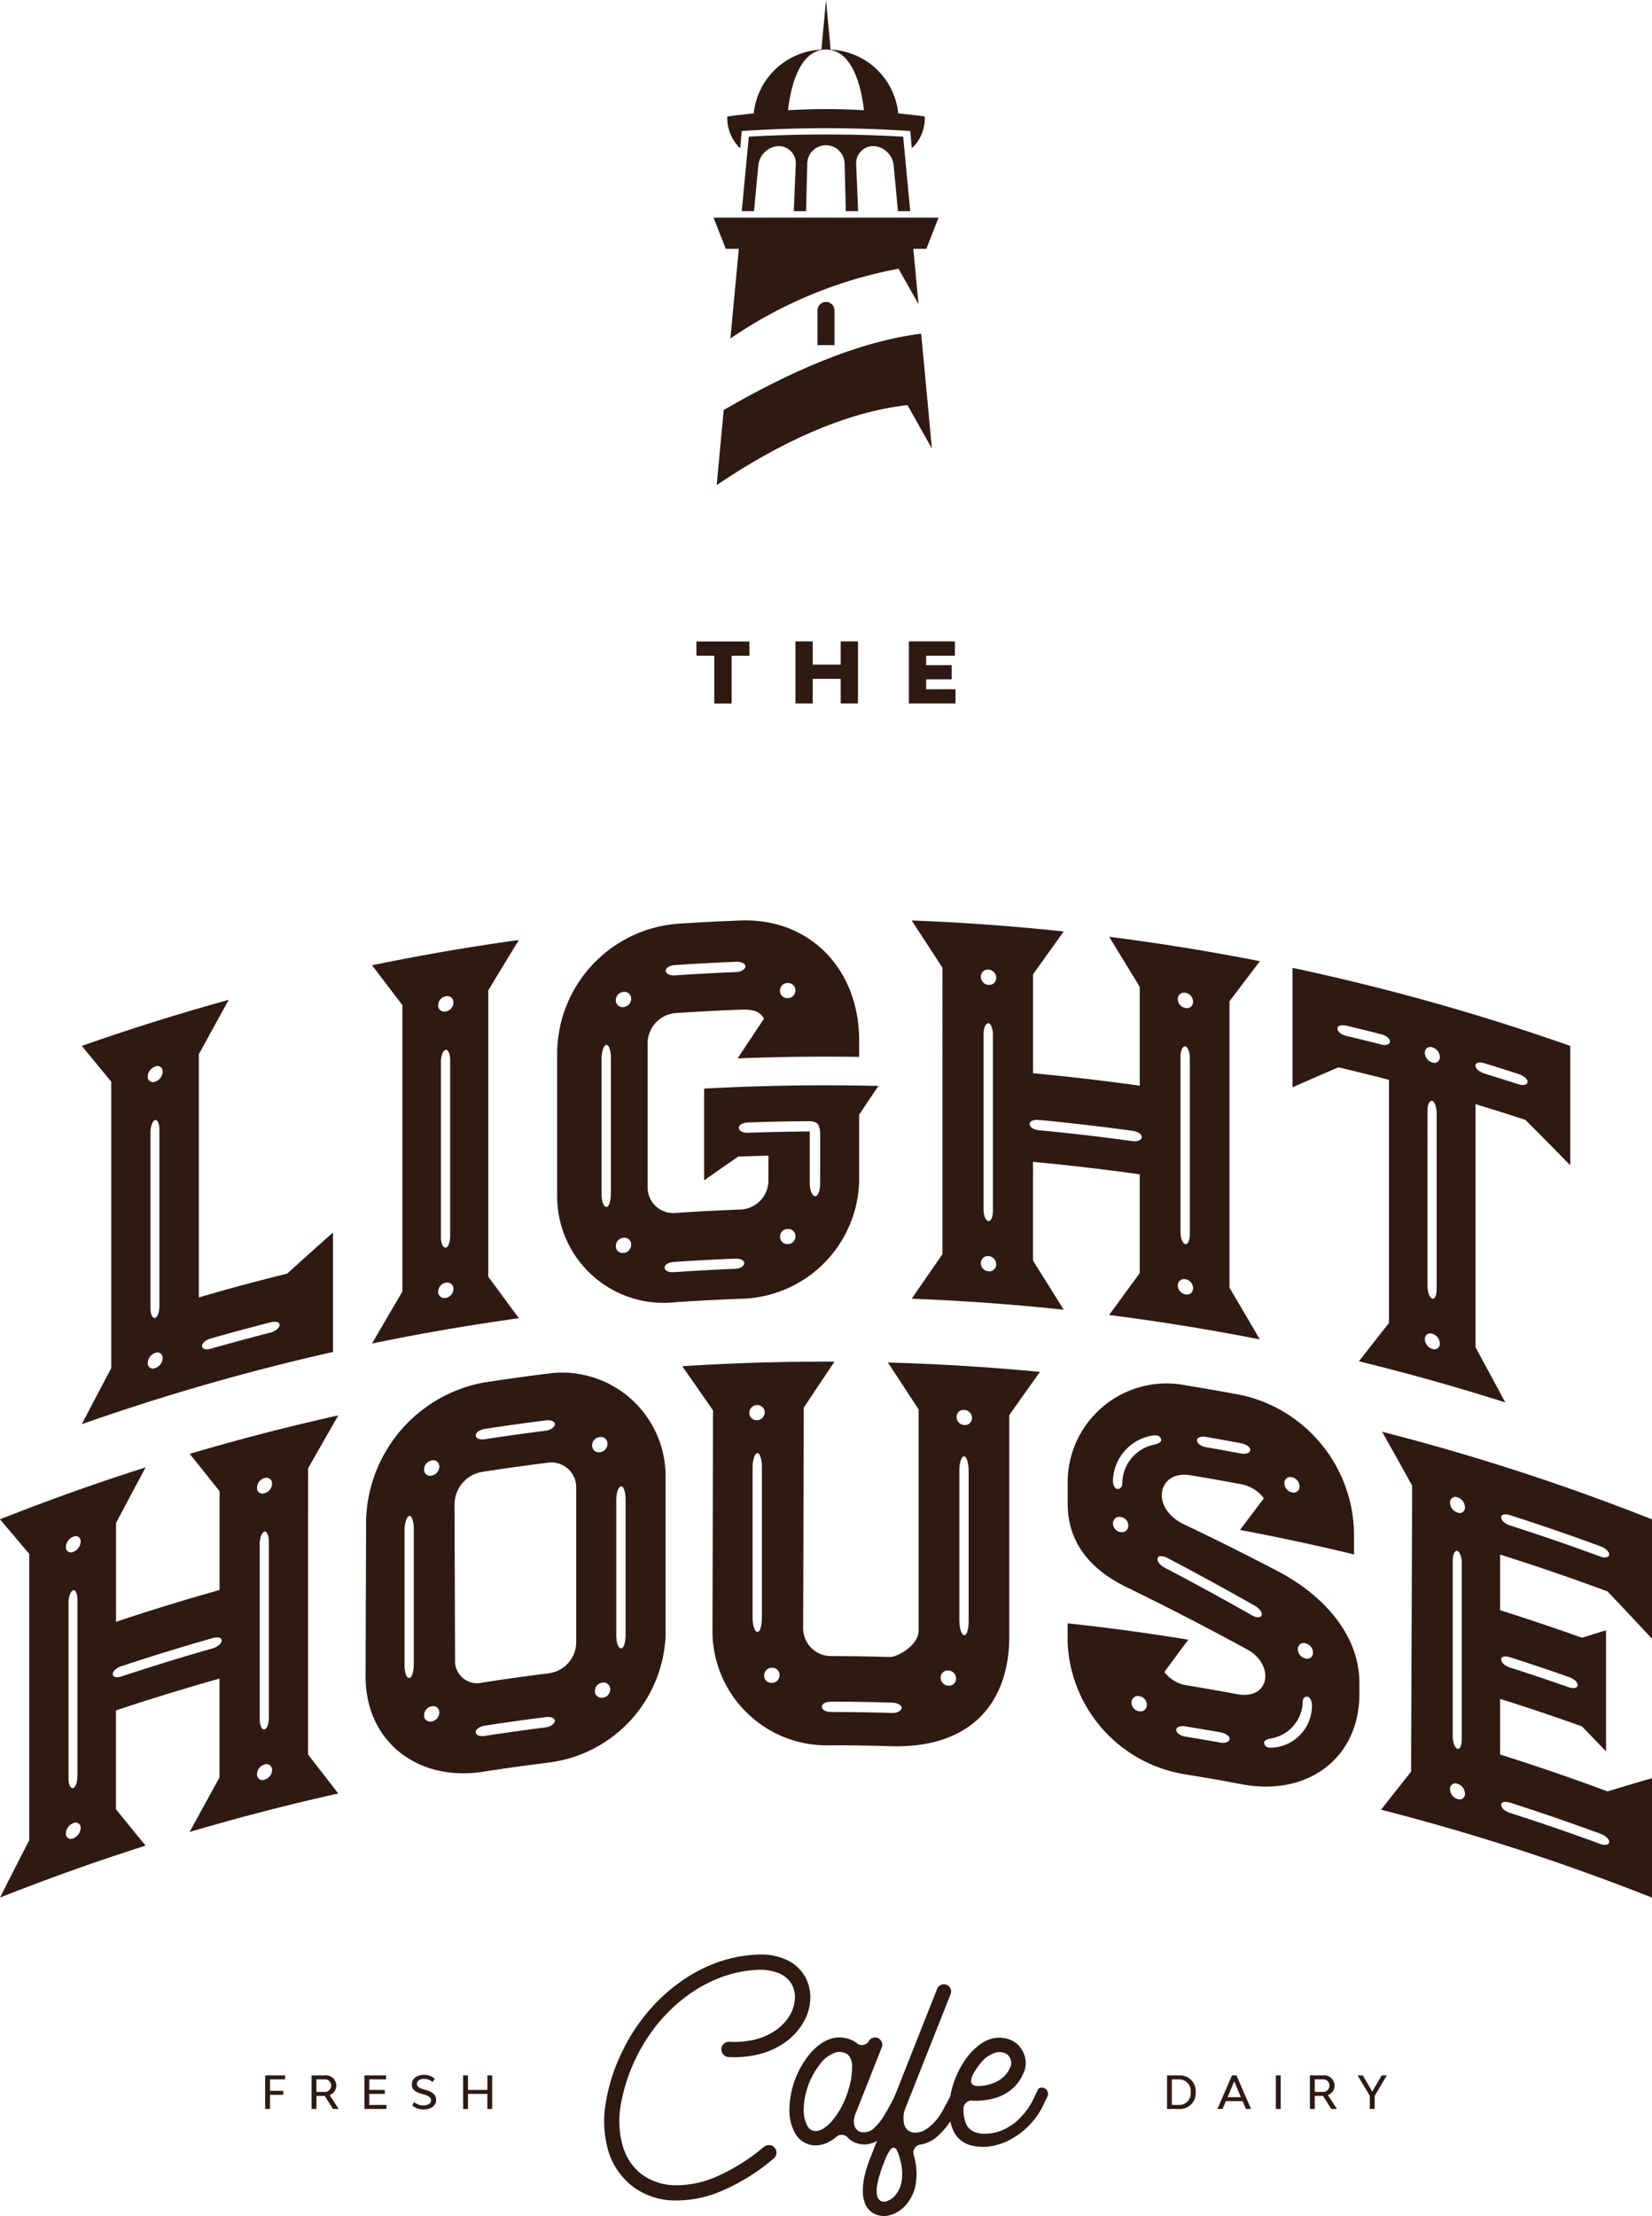 <?xml version="1.0" encoding="UTF-8"?> <svg xmlns="http://www.w3.org/2000/svg" xmlns:xlink="http://www.w3.org/1999/xlink" id="Group_50" data-name="Group 50" width="90.955" height="121.956" viewBox="0 0 90.955 121.956"><defs><clipPath id="clip-path"><rect id="Rectangle_48" data-name="Rectangle 48" width="90.955" height="121.956" fill="none"></rect></clipPath></defs><g id="Group_49" data-name="Group 49" clip-path="url(#clip-path)"><path id="Path_351" data-name="Path 351" d="M55.606,18.246l-.463,4.935A24.263,24.263,0,0,1,64.4,19.34l1.1,1.949-.286-3.043h.717l.672-1.715H54.216l.672,1.715Z" transform="translate(-14.929 -4.552)" fill="#2e1a12"></path><path id="Path_352" data-name="Path 352" d="M55.927,9.163h.046q.039-.455.078-.916a69.384,69.384,0,0,1,9.283,0c.027.307.052.612.078.916h.046a2.278,2.278,0,0,0,.672-1.715c-.485-.077-.973-.117-1.46-.172a3.916,3.916,0,0,0-3.978-3.512c1.523,0,1.964,2.23,2.09,3.339a34.682,34.682,0,0,0-4.18,0c.125-1.109.567-3.339,2.091-3.339a3.916,3.916,0,0,0-3.978,3.512c-.487.056-.975.1-1.46.172a2.366,2.366,0,0,0,.672,1.715" transform="translate(-15.215 -1.036)" fill="#2e1a12"></path><path id="Path_353" data-name="Path 353" d="M63.623,10.851a1.185,1.185,0,0,1,1.1,1.067q.118,1.261.237,2.514h.675q-.195-2.039-.388-4.1a74.837,74.837,0,0,0-8.5,0q-.195,2.062-.388,4.1h.675q.118-1.253.237-2.514a1.185,1.185,0,0,1,1.1-1.067.942.942,0,0,1,.96,1.022q-.053,1.28-.106,2.559H59.9l.065-2.566a1.03,1.03,0,1,1,2.059,0l.065,2.566h.678l-.107-2.559a.942.942,0,0,1,.96-1.022" transform="translate(-15.52 -2.811)" fill="#2e1a12"></path><path id="Path_354" data-name="Path 354" d="M66.018,28.614h0l-.307-3.275c-3.563.448-7.326,2.151-10.871,4.2l-.388,4.133c3.382-2.287,7.046-4.021,10.506-4.4L66.3,31.658Z" transform="translate(-14.994 -6.977)" fill="#2e1a12"></path><path id="Path_355" data-name="Path 355" d="M62.116,23.4v1.908h.933V23.4a.466.466,0,0,0-.933,0" transform="translate(-17.105 -6.317)" fill="#2e1a12"></path><path id="Path_356" data-name="Path 356" d="M62.41,2.727h.507L62.663,0Z" transform="translate(-17.185 0)" fill="#2e1a12"></path><path id="Path_357" data-name="Path 357" d="M16.605,94.244q-1.641.42-3.272.884c-.295.084-.5.025-.5-.154,0-.148.2-.325.5-.41q1.632-.464,3.272-.884c.295-.075.5-.008.5.139s-.207.35-.5.425m-6.35-13.809a.287.287,0,0,1-.409-.288.6.6,0,0,1,.409-.545.288.288,0,0,1,.409.289.592.592,0,0,1-.409.543M9.993,92.888V83.225c0-.327.116-.633.262-.678.116-.036.233.2.233.523v9.663c0,.359-.087.652-.233.7s-.262-.183-.262-.542m.262,3.307a.287.287,0,0,1-.409-.287.6.6,0,0,1,.409-.546.288.288,0,0,1,.409.289.592.592,0,0,1-.409.543M17.522,91q-2.442.6-4.865,1.309V78.927q.823-1.5,1.647-2.995-4.078,1.126-8.093,2.537.811.979,1.625,1.97V96.2q-.814,1.537-1.625,3.087a123.361,123.361,0,0,1,13.832-3.975V88.739Q18.781,89.857,17.522,91" transform="translate(-1.71 -20.909)" fill="#2e1a12"></path><path id="Path_358" data-name="Path 358" d="M32.33,75.319a.334.334,0,0,1-.419-.343.5.5,0,0,1,.419-.49.336.336,0,0,1,.418.346.5.5,0,0,1-.418.488m-.269,12.417V78.073c0-.327.12-.617.269-.642.12-.02.239.228.239.554v9.664c0,.359-.091.641-.239.666s-.269-.22-.269-.578m.269,3.343a.334.334,0,0,1-.419-.343.5.5,0,0,1,.419-.49.336.336,0,0,1,.418.346.5.5,0,0,1-.418.488m2.338-16.922q.841-1.392,1.683-2.772-4.06.561-8.084,1.392.834,1.091,1.671,2.195V90.734q-.837,1.424-1.671,2.861,4.023-.832,8.084-1.392-.842-1.147-1.683-2.283Z" transform="translate(-7.784 -19.657)" fill="#2e1a12"></path><path id="Path_359" data-name="Path 359" d="M56.814,84.368c0,.414-.12.712-.272.712s-.3-.3-.3-.709V81.516h-.03q-1.68.013-3.361.071c-.3.011-.514-.1-.514-.279,0-.15.212-.277.514-.288q1.68-.058,3.361-.071c.3,0,.484.116.514.235a1.238,1.238,0,0,1,.091.537Zm-1.786,3.347a.4.4,0,0,1-.423-.409.419.419,0,0,1,.423-.425.4.4,0,0,1,.425.41.42.42,0,0,1-.425.423m-2.905,1.362q-1.68.068-3.358.183c-.3.02-.513-.083-.513-.262,0-.149.212-.282.513-.3q1.678-.114,3.358-.182c.3-.012.514.1.514.246s-.212.305-.514.317M45.986,74.67a.369.369,0,0,1-.422-.378.458.458,0,0,1,.422-.456.37.37,0,0,1,.422.379.457.457,0,0,1-.422.454m0,13.53a.368.368,0,0,1-.422-.378.456.456,0,0,1,.422-.454.369.369,0,0,1,.422.379.457.457,0,0,1-.422.454m-.694-3.3c0,.416-.091.752-.242.767s-.271-.3-.271-.717V77.521c0-.417.12-.756.271-.771.12-.011.242.3.242.72Zm3.533-12.542q1.678-.112,3.358-.18c.3-.012.514.1.514.249s-.21.305-.514.317q-1.679.068-3.358.181c-.3.02-.513-.084-.513-.262,0-.148.212-.285.513-.305m6.2.988a.4.4,0,0,1,.425.409.419.419,0,0,1-.425.423.4.4,0,0,1-.423-.409.418.418,0,0,1,.423-.424m-4.6,5.805v5.057q.937-.661,1.876-1.308.832-.033,1.664-.055v1.4a1.6,1.6,0,0,1-1.544,1.568q-1.785.067-3.569.188A1.411,1.411,0,0,1,47.314,84.6V76.629A1.677,1.677,0,0,1,48.855,75q1.784-.118,3.569-.187c.545-.021,1.03.022,1.3.492q-.726,1.09-1.453,2.189,3.343-.132,6.69-.082v-.893c0-3.978-2.756-6.758-6.54-6.614q-1.785.068-3.569.188a7.2,7.2,0,0,0-6.518,7.035V85.1a5.864,5.864,0,0,0,6.518,5.812q1.784-.12,3.569-.188a6.65,6.65,0,0,0,6.54-6.5V80.594q.53-.8,1.06-1.585-4.8-.112-9.6.148" transform="translate(-11.658 -19.248)" fill="#2e1a12"></path><path id="Path_360" data-name="Path 360" d="M84.34,74.721a.5.5,0,0,1-.42-.484.341.341,0,0,1,.42-.349.5.5,0,0,1,.42.486.338.338,0,0,1-.42.348m-.27,12.327V77.385c0-.327.12-.577.27-.552.12.02.241.308.241.635v9.664c0,.359-.091.609-.241.586s-.27-.31-.27-.668m.27,3.433A.5.5,0,0,1,83.92,90a.341.341,0,0,1,.42-.349.5.5,0,0,1,.42.486.338.338,0,0,1-.42.348m-2.912-8.435q-2.571-.354-5.151-.6c-.3-.028-.512-.166-.512-.345,0-.151.211-.25.512-.222q2.58.247,5.151.6c.3.041.511.191.51.341s-.21.267-.51.226m-7.929-8.6A.445.445,0,0,1,73.077,73a.377.377,0,0,1,.422-.387.449.449,0,0,1,.422.448.375.375,0,0,1-.422.386M73.227,85.8V76.139c0-.327.121-.588.272-.576.121.009.241.286.241.613v9.664c0,.358-.091.618-.241.607s-.272-.286-.272-.644m.272,3.409a.446.446,0,0,1-.422-.446.377.377,0,0,1,.422-.387.449.449,0,0,1,.422.448.375.375,0,0,1-.422.386M86.766,74.357q.837-1.111,1.672-2.21-4.134-.814-8.3-1.344.843,1.371,1.685,2.754V79q-2.93-.413-5.874-.686V72.87q.846-1.186,1.69-2.359-4.175-.445-8.37-.605.847,1.3,1.693,2.6V88.271q-.846,1.221-1.693,2.451,4.191.16,8.37.605-.845-1.354-1.69-2.7V83.191q2.942.273,5.874.686v5.441q-.841,1.145-1.685,2.3,4.167.53,8.3,1.345-.836-1.428-1.672-2.846Z" transform="translate(-19.073 -19.25)" fill="#2e1a12"></path><path id="Path_361" data-name="Path 361" d="M110.648,79.912q-.934-.3-1.87-.591c-.293-.09-.5-.27-.5-.449,0-.148.205-.205.5-.115q.937.288,1.87.591c.291.094.5.28.5.428s-.2.23-.5.136m-4.744-1.2a.571.571,0,0,1-.412-.532.3.3,0,0,1,.412-.3.576.576,0,0,1,.412.533.3.3,0,0,1-.412.3m-.265,12.3V81.347c0-.327.117-.563.265-.522.117.033.236.336.236.662v9.664c0,.359-.088.6-.236.558s-.264-.34-.265-.7m.265,3.464a.569.569,0,0,1-.412-.531.3.3,0,0,1,.412-.3.575.575,0,0,1,.412.533.3.3,0,0,1-.412.3m-2.831-16.756q-.947-.241-1.895-.467c-.3-.07-.5-.238-.5-.417,0-.148.208-.218.5-.148q.949.226,1.895.468c.3.075.5.248.5.4s-.207.244-.5.168m-4.866-4.21V80.08q1.265-.563,2.527-1.1,1.395.327,2.783.687v13.38q-.827,1.049-1.657,2.11,4.058.992,8.059,2.263-.817-1.524-1.638-3.035V81.005q1.377.416,2.746.866,1.238,1.238,2.47,2.5V77.8a123.484,123.484,0,0,0-15.29-4.294" transform="translate(-27.043 -20.241)" fill="#2e1a12"></path><path id="Path_362" data-name="Path 362" d="M14.566,111.774a.3.3,0,0,1-.414-.309.56.56,0,0,1,.414-.524.305.305,0,0,1,.413.31.555.555,0,0,1-.413.522m-.265,12.44V114.55c0-.327.118-.626.265-.664.118-.03.236.208.236.536v9.663c0,.359-.089.648-.236.686s-.265-.2-.265-.556m.265,3.321a.3.3,0,0,1-.414-.309.559.559,0,0,1,.414-.524.305.305,0,0,1,.413.31.555.555,0,0,1-.413.522m-2.859-7.222q-2.513.714-5,1.538c-.292.1-.5.046-.5-.133,0-.15.2-.337.5-.433q2.488-.823,5-1.538c.295-.083.5-.022.5.128s-.207.356-.5.439M4.034,115a.275.275,0,0,1-.406-.271.628.628,0,0,1,.406-.562.276.276,0,0,1,.406.272.624.624,0,0,1-.406.56m-.262,12.464V117.8c0-.327.115-.638.262-.689.115-.041.23.186.23.514v9.664c0,.359-.087.656-.23.707s-.262-.173-.262-.531m.262,3.3a.275.275,0,0,1-.406-.272.627.627,0,0,1,.406-.561.276.276,0,0,1,.406.272.624.624,0,0,1-.406.56M16.964,110.4q.83-1.461,1.663-2.91-4.117.916-8.182,2.118.821,1.021,1.643,2.054V117.1q-2.867.805-5.7,1.751v-5.441q.813-1.536,1.63-3.059Q3.972,111.639,0,113.21q.8.947,1.609,1.9v15.761Q.8,132.444,0,134.027q3.97-1.572,8.014-2.859-.815-1-1.63-2v-5.441q2.835-.946,5.7-1.751v5.441q-.823,1.495-1.643,3,4.062-1.2,8.182-2.118-.833-1.079-1.663-2.146Z" transform="translate(0 -29.598)" fill="#2e1a12"></path><path id="Path_363" data-name="Path 363" d="M42.091,118.657c0,.417-.091.752-.241.765s-.272-.3-.272-.717v-7.434c0-.416.12-.754.272-.768.12-.012.241.3.241.721Zm-1.268,3.482a.365.365,0,0,1-.422-.374.464.464,0,0,1,.422-.459.366.366,0,0,1,.422.375.464.464,0,0,1-.422.458M40.25,108.25a.464.464,0,0,1,.422-.46.366.366,0,0,1,.422.375.463.463,0,0,1-.422.459.363.363,0,0,1-.422-.373M39.374,119.1a1.739,1.739,0,0,1-1.564,1.7q-1.791.224-3.578.5a1.219,1.219,0,0,1-1.529-1.27q-.014-4.279-.029-8.559a1.821,1.821,0,0,1,1.558-1.767q1.785-.276,3.578-.5a1.37,1.37,0,0,1,1.564,1.359Zm-1.685,4.67q-1.671.211-3.338.467c-.3.046-.509-.039-.509-.218,0-.148.211-.3.509-.346q1.666-.257,3.338-.467c.3-.038.51.056.509.2s-.208.323-.509.361m-6.273-13.855a.333.333,0,0,1-.419-.341.51.51,0,0,1,.419-.492.334.334,0,0,1,.419.342.508.508,0,0,1-.419.491m0,13.531a.333.333,0,0,1-.419-.341.51.51,0,0,1,.419-.492.335.335,0,0,1,.419.343.509.509,0,0,1-.419.491m-.986-3.181c0,.417-.09.76-.241.789s-.267-.277-.267-.693v-7.434c0-.416.119-.766.267-.794.121-.023.241.282.241.7Zm3.922-12.92q1.666-.257,3.338-.467c.3-.038.51.058.509.206s-.208.323-.509.361q-1.671.21-3.338.467c-.3.046-.509-.039-.509-.219,0-.148.211-.3.509-.348M37.81,104.3q-1.791.224-3.578.5a7.93,7.93,0,0,0-6.428,7.564q-.014,4.3-.029,8.6c0,3.6,2.886,5.8,6.457,5.248q1.785-.276,3.578-.5a7.352,7.352,0,0,0,6.484-7v-8.743A5.7,5.7,0,0,0,37.81,104.3" transform="translate(-7.648 -28.707)" fill="#2e1a12"></path><path id="Path_364" data-name="Path 364" d="M67.365,106.9a.44.44,0,0,1-.423-.442.381.381,0,0,1,.423-.391.444.444,0,0,1,.424.443.382.382,0,0,1-.424.39m.241,10.749c0,.478-.091.828-.241.818s-.273-.372-.272-.849q0-4.1,0-8.206c0-.449.12-.8.272-.788.121.007.241.371.241.819Zm-1.117,3.593a.436.436,0,0,1-.424-.438.384.384,0,0,1,.424-.394.437.437,0,0,1,.421.44.383.383,0,0,1-.421.393M63.4,122.745q-1.68-.05-3.36-.054c-.3,0-.515-.119-.515-.3,0-.148.212-.267.515-.267q1.68,0,3.36.054c.3.009.515.136.515.283s-.212.291-.515.282m-6.632-1.653a.4.4,0,0,1-.424-.405.424.424,0,0,1,.424-.428.4.4,0,0,1,.425.407.421.421,0,0,1-.425.426m-.816-14.459a.394.394,0,0,1-.423-.4.426.426,0,0,1,.423-.43.4.4,0,0,1,.425.4.427.427,0,0,1-.425.429m.271,10.815c0,.477-.091.836-.241.84s-.273-.347-.273-.824v-8.206c0-.449.123-.808.273-.813.121,0,.242.349.241.8Zm6.935-13.989q.847,1.287,1.693,2.586v12.162c0,.832-1.18,1.47-1.572,1.461q-1.62-.046-3.239-.05a1.534,1.534,0,0,1-1.546-1.509l.033-12.163q.847-1.273,1.693-2.533-4.193-.016-8.383.252.847,1.21,1.694,2.431-.014,6.082-.03,12.164a6.293,6.293,0,0,0,6.539,6.267q1.62,0,3.239.05c4.51.145,6.562-2.449,6.562-6.033V106.353q.846-1.195,1.691-2.378-4.18-.4-8.375-.516" transform="translate(-14.274 -28.476)" fill="#2e1a12"></path><path id="Path_365" data-name="Path 365" d="M94.209,120.207a.53.53,0,0,1-.417-.507.318.318,0,0,1,.417-.324.532.532,0,0,1,.417.506.318.318,0,0,1-.417.325m-1.817,4.91c-.209.019-.388-.017-.446-.208-.061-.16.119-.243.328-.291a2.1,2.1,0,0,0,1.787-2.035c0-.177.119-.3.267-.268.119,0,.24.232.24.469a2.315,2.315,0,0,1-2.175,2.333m-2.867-.278q-.958-.172-1.917-.327c-.3-.049-.51-.2-.51-.38,0-.148.21-.233.51-.185q.96.155,1.917.327c.3.054.509.21.509.358s-.209.259-.509.207m-4.469-1.726a.484.484,0,0,1-.421-.472.348.348,0,0,1,.421-.358.487.487,0,0,1,.421.477.346.346,0,0,1-.421.354m6.738-5.281c-.029.142-.3.15-.566-.02q-2.389-1.354-4.791-2.612c-.269-.159-.42-.361-.359-.531.03-.114.268-.139.57.028q2.4,1.261,4.789,2.618c.27.174.418.38.357.517m-7.671-7.246c0,.179-.12.311-.27.291-.12.016-.24-.209-.241-.448a2.586,2.586,0,0,1,2.193-2.491c.211-.03.391,0,.45.186.061.157-.12.251-.33.307a2.2,2.2,0,0,0-1.8,2.156m-.088,2.666a.48.48,0,0,1-.422-.471.351.351,0,0,1,.422-.362.478.478,0,0,1,.419.472.35.35,0,0,1-.419.36m4.712-5.233q.959.165,1.914.345c.3.056.507.215.507.365s-.209.257-.507.2q-.955-.179-1.914-.345c-.3-.051-.509-.207-.509-.384,0-.15.21-.233.509-.183m4.717,2.216a.53.53,0,0,1,.417.506.322.322,0,0,1-.417.328.53.53,0,0,1-.417-.5.321.321,0,0,1,.417-.329m-.834,5.138q-2.534-1.322-5.083-2.537c-1.92-.9-1.468-3,.3-2.717q1.438.237,2.872.507a2.012,2.012,0,0,1,1.2.767q-.658.866-1.315,1.739,3.151.591,6.278,1.348v-1.072a7.918,7.918,0,0,0-6.159-7.69q-1.539-.29-3.083-.541a5.449,5.449,0,0,0-6.524,5.48v1.012c0,2.2,1.3,3.672,3.253,4.618q3.338,1.626,6.654,3.434c1.492.829,1.255,2.8-.6,2.444q-1.39-.259-2.784-.486a1.96,1.96,0,0,1-1.2-.724q.66-.9,1.319-1.784-3.312-.542-6.644-.9v1.073a7.685,7.685,0,0,0,6.524,7.246q1.545.25,3.083.541c3.616.68,6.456-1.453,6.456-4.965v-.625c0-2.495-1.8-4.741-4.546-6.167" transform="translate(-22.336 -28.939)" fill="#2e1a12"></path><path id="Path_366" data-name="Path 366" d="M112.039,121.147q1.621.518,3.23,1.083c.288.1.491.292.491.442s-.2.225-.491.124q-1.609-.564-3.23-1.083c-.292-.093-.494-.278-.494-.455,0-.149.2-.205.494-.111m-2.9-7.967a.576.576,0,0,1-.409-.535.293.293,0,0,1,.409-.3.582.582,0,0,1,.411.538.293.293,0,0,1-.411.3m-.263,12.294v-9.664c0-.327.117-.562.263-.519.12.035.236.338.236.665v9.664c0,.358-.088.6-.236.555s-.263-.343-.263-.7m.263,3.467a.576.576,0,0,1-.409-.536.293.293,0,0,1,.409-.3.582.582,0,0,1,.411.538.292.292,0,0,1-.411.295m2.9.206q2.495.8,4.962,1.706c.289.107.491.3.491.448s-.2.223-.491.117q-2.467-.908-4.962-1.706c-.292-.093-.494-.275-.494-.455,0-.147.2-.2.494-.109m0-15.822q2.495.8,4.962,1.707c.289.106.491.3.491.45s-.2.222-.491.117q-2.467-.908-4.962-1.707c-.292-.093-.494-.278-.494-.454,0-.151.2-.206.494-.112m5.367,4.2q1.225,1.287,2.443,2.6v-6.572a123.462,123.462,0,0,0-14.859-4.821q.828,1.475,1.654,2.963-.03,7.872-.06,15.744-.826,1.041-1.654,2.093a123.632,123.632,0,0,1,14.919,4.837V127.8q-1.218.35-2.443.728-2.94-1.092-5.92-2.031v-3.063q2.264.713,4.507,1.515.664.684,1.326,1.375v-6.662q-.662.2-1.326.408-2.243-.8-4.507-1.515v-3.061q2.979.938,5.92,2.031" transform="translate(-28.894 -29.941)" fill="#2e1a12"></path><path id="Path_367" data-name="Path 367" d="M55.837,49.5h-.983v2.63H53.9V49.5h-.983v-.785h2.915Z" transform="translate(-14.573 -13.413)" fill="#2e1a12"></path><path id="Path_368" data-name="Path 368" d="M63.88,48.711v3.415h-.951V50.774H61.388v1.352h-.951V48.711h.951v1.278h1.541V48.711Z" transform="translate(-16.642 -13.413)" fill="#2e1a12"></path><path id="Path_369" data-name="Path 369" d="M71.621,51.342v.785H69.055V48.711h2.533V49.5H70.006v.517h1.407V50.8H70.006v.545Z" transform="translate(-19.015 -13.413)" fill="#2e1a12"></path><path id="Path_370" data-name="Path 370" d="M55.012,158.921a.4.4,0,0,1,.283.152.419.419,0,0,1,.095.306.407.407,0,0,1-.152.283,11.125,11.125,0,0,1-2.878,1.791,6.375,6.375,0,0,1-2.559.52,3.925,3.925,0,0,1-2.344-.785,3.871,3.871,0,0,1-1.35-2.041,5.86,5.86,0,0,1-.134-2.422,10,10,0,0,1,.925-2.945,10.177,10.177,0,0,1,1.325-2.081,9.7,9.7,0,0,1,1.8-1.7,8.375,8.375,0,0,1,2.007-1.09,7.4,7.4,0,0,1,2.254-.464,3.392,3.392,0,0,1,1.7.3,2.272,2.272,0,0,1,.991.926,2.353,2.353,0,0,1,.276,1.285,2.83,2.83,0,0,1-.428,1.3,3.515,3.515,0,0,1-.889.966,4.177,4.177,0,0,1-1.361.664,5.59,5.59,0,0,1-1.822.193.418.418,0,0,1-.287-.142.409.409,0,0,1-.105-.3.426.426,0,0,1,.138-.293.412.412,0,0,1,.305-.106,4.769,4.769,0,0,0,1.491-.145,3.368,3.368,0,0,0,1.1-.516,2.637,2.637,0,0,0,.707-.755,2.024,2.024,0,0,0,.305-.922,1.478,1.478,0,0,0-.167-.814,1.442,1.442,0,0,0-.686-.607,2.763,2.763,0,0,0-1.237-.2,6.648,6.648,0,0,0-2.007.425,7.781,7.781,0,0,0-1.8.977,9,9,0,0,0-1.644,1.554,9.793,9.793,0,0,0-2.058,4.554,5.043,5.043,0,0,0,.109,2.135,3,3,0,0,0,1.045,1.6,3.161,3.161,0,0,0,1.858.61,5.478,5.478,0,0,0,2.269-.475,10.584,10.584,0,0,0,2.609-1.638.445.445,0,0,1,.312-.094" transform="translate(-12.641 -40.874)" fill="#2e1a12"></path><path id="Path_371" data-name="Path 371" d="M63.236,155.725a.5.5,0,0,0-.254-.152.879.879,0,0,0-.386-.03,1.718,1.718,0,0,0-.951.691,4.166,4.166,0,0,0-.762,1.576,3.78,3.78,0,0,0-.117.886,1.842,1.842,0,0,0,.175.857.557.557,0,0,0,.349.32.408.408,0,0,0,.117.014.875.875,0,0,0,.468-.156,2.165,2.165,0,0,0,.476-.433,4.628,4.628,0,0,0,.879-1.7,4.086,4.086,0,0,0,.2-1.249.958.958,0,0,0-.188-.625m1.318-.962a.413.413,0,0,1,.28,0,.437.437,0,0,1,.218.217.378.378,0,0,1,.007.3l-1.417,3.581a.027.027,0,0,0-.007.022.02.02,0,0,0-.007.014,1.353,1.353,0,0,0-.094.32.729.729,0,0,0,.058.472.512.512,0,0,0,.254.233.524.524,0,0,0,.116.03.8.8,0,0,0,.672-.229,3.13,3.13,0,0,0,.57-.716q.262-.436.479-.864c.082-.159.169-.32.256-.479a.316.316,0,0,1,.2-.157.343.343,0,0,1,.252.033.334.334,0,0,1,.15.2.325.325,0,0,1-.029.251c-.067.121-.145.273-.237.457-.131.257-.277.521-.434.792a4.908,4.908,0,0,1-.522.741,2.062,2.062,0,0,1-.646.512,1.344,1.344,0,0,1-.81.112,1.158,1.158,0,0,1-.254-.072,1.119,1.119,0,0,1-.428-.29.444.444,0,0,0-.295-.146.437.437,0,0,0-.316.1,2.245,2.245,0,0,1-.566.357,1.52,1.52,0,0,1-.6.123,1.262,1.262,0,0,1-.305-.036,1.326,1.326,0,0,1-.865-.727,2.643,2.643,0,0,1-.261-1.22,4.7,4.7,0,0,1,.138-1.083,4.992,4.992,0,0,1,.908-1.874,3.11,3.11,0,0,1,.694-.661,1.918,1.918,0,0,1,.759-.32,1.642,1.642,0,0,1,.749.058,1.333,1.333,0,0,1,.464.24.417.417,0,0,0,.356.094.439.439,0,0,0,.305-.211.374.374,0,0,1,.207-.178" transform="translate(-16.515 -42.61)" fill="#2e1a12"></path><path id="Path_372" data-name="Path 372" d="M66.475,161.2a4.661,4.661,0,0,0-.13.57,1.578,1.578,0,0,0-.011.512.47.47,0,0,0,.2.334.425.425,0,0,0,.349.014,1.018,1.018,0,0,0,.471-.334,1.6,1.6,0,0,0,.334-.741,2.752,2.752,0,0,0-.063-1.155.031.031,0,0,0-.01-.022,2.184,2.184,0,0,0-.072-.272,1.664,1.664,0,0,0-.119-.283.22.22,0,0,0-.172-.135c-.078.005-.154.067-.231.186a2.382,2.382,0,0,0-.211.41q-.093.233-.152.392a.086.086,0,0,0-.014.022c-.054.145-.108.312-.164.5m3.383-10.471a.4.4,0,0,1,.522.207.4.4,0,0,1,.005.306l-2.455,6.188a1.526,1.526,0,0,0-.1.981.61.61,0,0,0,.47.443,1.075,1.075,0,0,0,.792-.214,2.879,2.879,0,0,0,.859-1c.116-.213.228-.416.329-.61s.175-.346.251-.487a.344.344,0,0,1,.2-.152.307.307,0,0,1,.249.036.323.323,0,0,1,.157.2.34.34,0,0,1-.031.251c-.078.145-.16.3-.242.457-.107.2-.218.414-.339.632a3.876,3.876,0,0,1-.906,1.133,1.83,1.83,0,0,1-.905.422.421.421,0,0,0-.305.2.438.438,0,0,0-.058.364,3.608,3.608,0,0,1,.111,1.62,2.346,2.346,0,0,1-.508,1.1,1.785,1.785,0,0,1-.851.581,1.186,1.186,0,0,1-.988-.095,1.086,1.086,0,0,1-.45-.548,1.959,1.959,0,0,1-.113-.734,3.778,3.778,0,0,1,.1-.778,6.648,6.648,0,0,1,.2-.679c.07-.2.125-.343.164-.436l.007-.007a.019.019,0,0,1,.007-.014v-.015l3.615-9.138a.4.4,0,0,1,.214-.214" transform="translate(-18.051 -41.497)" fill="#2e1a12"></path><path id="Path_373" data-name="Path 373" d="M73.44,156.743a1.148,1.148,0,0,0-.1.269.375.375,0,0,0,.017.269.331.331,0,0,0,.23.12.961.961,0,0,0,.278,0,2.206,2.206,0,0,0,.971-.291,1.622,1.622,0,0,0,.492-.454,1.541,1.541,0,0,0,.164-.309l.009-.014a.626.626,0,0,0-.126-.6.557.557,0,0,0-.222-.146.057.057,0,0,1-.024-.007h-.005a.887.887,0,0,0-.388-.029,1.741,1.741,0,0,0-.959.69,3.91,3.91,0,0,0-.335.509m-.261,3.879-.043-.014a1.4,1.4,0,0,1-.785-.733,2.76,2.76,0,0,1-.237-1.308,4.557,4.557,0,0,1,.136-.951,4.973,4.973,0,0,1,.91-1.874,3.278,3.278,0,0,1,.693-.658,1.9,1.9,0,0,1,.76-.323,1.649,1.649,0,0,1,.746.058h.014c0,.005.005.008.01.008a1.28,1.28,0,0,1,.586.378,1.508,1.508,0,0,1,.335.668,1.357,1.357,0,0,1-.063.741l-.01.007a2.235,2.235,0,0,1-.627.919,2.517,2.517,0,0,1-.86.493,3.658,3.658,0,0,1-1.375.171.442.442,0,0,0-.325.116.453.453,0,0,0-.141.313,2,2,0,0,0,.16.893.832.832,0,0,0,.419.393,1.416,1.416,0,0,0,.6.109,2.532,2.532,0,0,0,1.118-.269,3.032,3.032,0,0,0,.928-.719,3.733,3.733,0,0,0,.578-.825l.276-.578a.216.216,0,0,1,.184-.149.4.4,0,0,1,.238.055.332.332,0,0,1,.14.2.363.363,0,0,1-.024.251c-.068.135-.136.274-.2.414a4.158,4.158,0,0,1-.746,1.1,4.265,4.265,0,0,1-1.036.81,3.351,3.351,0,0,1-1.135.4,2.8,2.8,0,0,1-1.175-.07.174.174,0,0,1-.043-.022" transform="translate(-19.857 -42.61)" fill="#2e1a12"></path><path id="Path_374" data-name="Path 374" d="M20.413,157.835v.63h.731v.219h-.731v.78h-.267v-1.847h1.1v.219Z" transform="translate(-5.547 -43.402)" fill="#2e1a12"></path><path id="Path_375" data-name="Path 375" d="M23.941,158.524h.412a.355.355,0,0,0,.4-.344.348.348,0,0,0-.388-.345h-.426Zm.913.939-.46-.719h-.453v.719h-.269v-1.848H24.4a.567.567,0,0,1,.633.564.53.53,0,0,1-.368.517l.5.767Z" transform="translate(-6.518 -43.401)" fill="#2e1a12"></path><path id="Path_376" data-name="Path 376" d="M28.9,159.243v.22H27.688v-1.847h1.194v.219h-.928v.58h.858v.22h-.858v.609Z" transform="translate(-7.624 -43.402)" fill="#2e1a12"></path><path id="Path_377" data-name="Path 377" d="M31.317,159.256l.1-.183a.735.735,0,0,0,.506.185c.267,0,.429-.107.429-.28s-.182-.262-.438-.336l-.114-.033c-.281-.078-.506-.2-.506-.5,0-.32.264-.531.658-.531a.863.863,0,0,1,.6.212l-.118.185a.688.688,0,0,0-.478-.177c-.23,0-.38.109-.38.271,0,.178.162.243.351.3l.121.033c.274.08.584.22.584.552,0,.314-.276.524-.688.524a.886.886,0,0,1-.628-.222" transform="translate(-8.618 -43.392)" fill="#2e1a12"></path><path id="Path_378" data-name="Path 378" d="M36.787,157.616v1.848h-.264v-.83H35.456v.83h-.268v-1.848h.268v.8h1.068v-.8Z" transform="translate(-9.689 -43.402)" fill="#2e1a12"></path><path id="Path_379" data-name="Path 379" d="M89.974,158.542a.639.639,0,0,0-.637-.707h-.4v1.408h.4a.636.636,0,0,0,.637-.7m.273,0a.862.862,0,0,1-.9.922h-.675v-1.848h.675a.863.863,0,0,1,.9.926" transform="translate(-24.417 -43.402)" fill="#2e1a12"></path><path id="Path_380" data-name="Path 380" d="M93.79,158.814l-.366-.872-.368.872Zm.094.219h-.92l-.182.43H92.5l.8-1.848h.247l.8,1.848h-.281Z" transform="translate(-25.47 -43.401)" fill="#2e1a12"></path><rect id="Rectangle_47" data-name="Rectangle 47" width="0.269" height="1.848" transform="translate(70.243 114.214)" fill="#2e1a12"></rect><path id="Path_381" data-name="Path 381" d="M99.793,158.524h.412a.355.355,0,0,0,.4-.344.347.347,0,0,0-.387-.345h-.427Zm.913.939-.46-.719h-.453v.719h-.268v-1.848h.726a.567.567,0,0,1,.632.564.53.53,0,0,1-.368.517l.5.767Z" transform="translate(-27.406 -43.401)" fill="#2e1a12"></path><path id="Path_382" data-name="Path 382" d="M104.76,157.616l-.67,1.13v.717h-.267v-.717l-.673-1.13h.288l.518.893.52-.893Z" transform="translate(-28.404 -43.402)" fill="#2e1a12"></path></g></svg> 